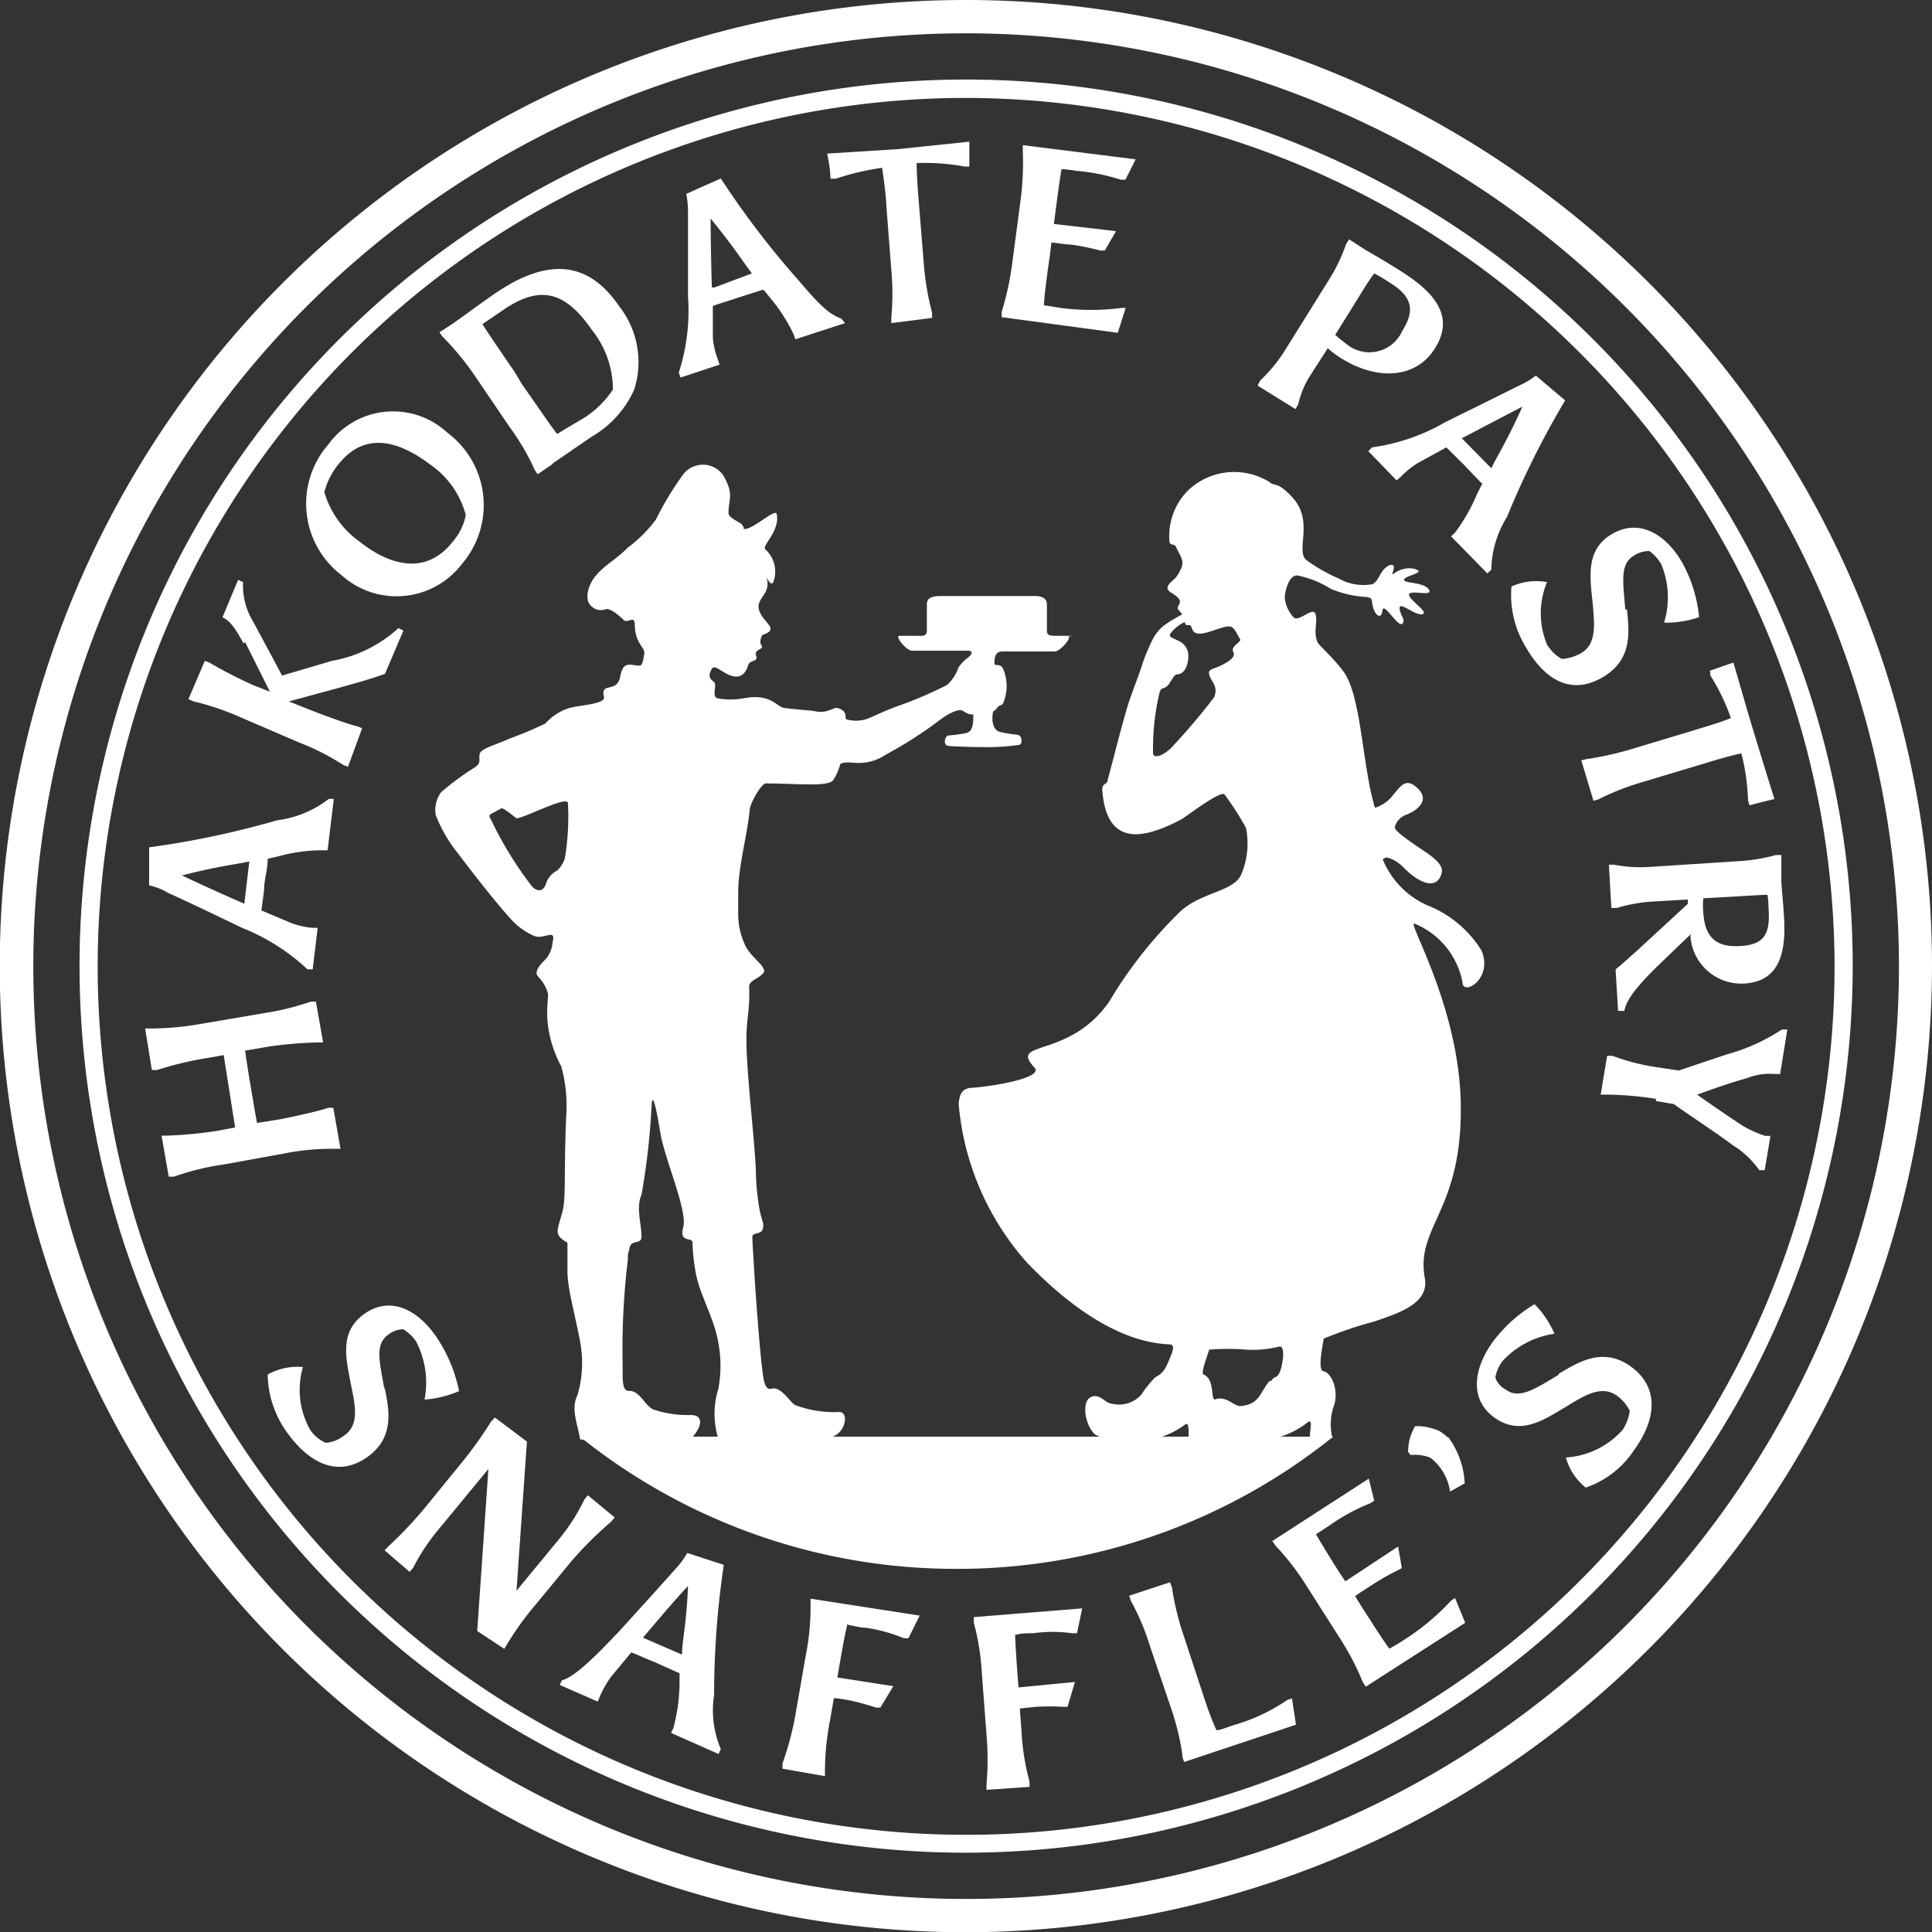 <svg xmlns="http://www.w3.org/2000/svg" width="77.73" height="77.74" viewBox="0 0 77.73 77.74">
  <rect x="0" y="0" width="77.73" height="77.74" fill="#333333" stroke="none"/>
  <g id="f1a72ae8-48b9-4461-91e5-2536e8917c53" data-name="レイヤー 2">
    <g id="a0720fab-236c-4478-bc6c-9fda4082ed47" data-name="レイヤー 1">
      <g>
        <path d="M15.47,55.78c.14.79.49,2-.69,2.84s-2.34.26-3.24-1a4.08,4.08,0,0,1-.77-2.32A2.48,2.48,0,0,1,12.19,55a3.26,3.26,0,0,0,.28,2.51,1.45,1.45,0,0,0,.64.54,1.38,1.38,0,0,0,.73-.29c.63-.42.45-1.22.29-2-.2-1.07-.52-2.18.56-2.92s2.2-.07,2.9,1a6,6,0,0,1,.88,2.13,4.36,4.36,0,0,1-1.39.34,3.58,3.58,0,0,0-.34-2.34,1.62,1.62,0,0,0-.52-.49,1,1,0,0,0-.59.21c-.57.4-.35,1.12-.16,2.23" style="fill: #fff"/>
        <path d="M15.47,62.38l.15-.16a15.87,15.87,0,0,0,1.55-1.65L18.45,59a16.2,16.2,0,0,0,1.31-1.81l.15-.16L21.2,58l-.42,6,1.65-2a7.92,7.92,0,0,0,1.08-1.67l.14-.17,1.08.89-.14.17A15.34,15.34,0,0,0,23,62.8l-1.51,1.83a12,12,0,0,0-1.2,1.71l-1.09-.72.45-6.52-1.92,2.33a8.39,8.39,0,0,0-1.11,1.65l-.14.16-1-.86" style="fill: #fff"/>
        <path d="M27.34,67.32c-.33-.15-.55-.24-1-.45-.27-.1-.56-.24-.94-.39l-.83,1a4.24,4.24,0,0,0-.44.78l-.08.2-1.53-.67.09-.19c.57-.12,1.75-1.39,2.33-2,.76-.84,1.33-1.46,2.24-2.48a3.46,3.46,0,0,0,.47-.64l1.47.48a35.76,35.76,0,0,0-.39,5.23A4,4,0,0,0,29,70.37l-.09.2L27,69.72l.09-.19a7.28,7.28,0,0,0,.25-1.77l0-.44m-1.47-1.43,1.57.68c0-.56.18-1.21.24-2.76C27.16,64.36,26.21,65.48,25.87,65.89Z" style="fill: #fff"/>
        <path d="M34.1,65.33c-.11.36-.36,1.87-.41,2.16l2.25.35-.52.86-.18,0a10,10,0,0,0-1.06-.29,6,6,0,0,0-.63-.09l-.16.92a10.8,10.8,0,0,0-.2,2l0,.22-1.71-.3,0-.21A11.88,11.88,0,0,0,32,69l.43-2.46a9.84,9.84,0,0,0,.18-2l0-.22L37,65l-.45.91-.19,0a6.34,6.34,0,0,0-1.52-.42c-.22,0-.48-.08-.7-.11" style="fill: #fff"/>
        <path d="M40.84,65.69c0,.39.11,1.91.14,2.2l2.27-.22-.3,1h-.19a9.66,9.66,0,0,0-1.1,0l-.63.07.07.93a9.24,9.24,0,0,0,.32,2v.22l-1.73.12,0-.22a11.41,11.41,0,0,0,0-2l-.19-2.5a9.67,9.67,0,0,0-.32-2l0-.23,4.36-.35-.21,1-.19,0a5.78,5.78,0,0,0-1.58,0c-.23,0-.48,0-.71.07" style="fill: #fff"/>
        <path d="M47.57,70.59a10.44,10.44,0,0,0-.47-1.91l-.83-2.44a9.52,9.52,0,0,0-.77-1.83l-.07-.21,1.64-.54.08.2a11.14,11.14,0,0,0,.49,2l.83,2.52a12.51,12.51,0,0,0,.47,1.23c.18,0,.48-.14.75-.22a7.43,7.43,0,0,0,2.11-1l.18-.06.16,1.06-4.5,1.5-.07-.21" style="fill: #fff"/>
        <path d="M52.94,61.72c.23.4,1,1.66,1.19,1.9l2.12-1.4.15.87-.15.08a9.94,9.94,0,0,0-1.07.61c-.2.13-.52.33-.66.44l.28.45c.36.56.9,1.41,1.1,1.66.2-.11.42-.24.6-.36a9.63,9.63,0,0,0,1.88-1.57l.16-.11.41,1-4,2.57-.12-.18a10.74,10.74,0,0,0-.93-1.78l-1.35-2.12a10.09,10.09,0,0,0-1.23-1.59L51.19,62l3.88-2.51.22.89-.16.1a8,8,0,0,0-1.65.9l-.54.35" style="fill: #fff"/>
        <path d="M58.26,57.81a3.42,3.42,0,0,1,.67,1.87l-.59.33a2.09,2.09,0,0,0-.79-1.36,1.68,1.68,0,0,0-.8-.11l-.1-.13a2.56,2.56,0,0,1,.07-.53,2.65,2.65,0,0,1,.21-.5l.22,0a2.52,2.52,0,0,1,.73.18,1.53,1.53,0,0,1,.38.29" style="fill: #fff"/>
        <path d="M62.71,55.27c.69-.39,1.73-1.13,2.89-.3s1.06,2.12.13,3.39a3.79,3.79,0,0,1-1.93,1.49A2.34,2.34,0,0,1,63,58.64a3.34,3.34,0,0,0,2.28-1.11,1.81,1.81,0,0,0,.29-.77,1.7,1.7,0,0,0-.52-.61c-.62-.44-1.31,0-2,.42-.94.56-1.88,1.22-2.93.46S59.33,55,60.05,54a5.89,5.89,0,0,1,1.69-1.53,3.92,3.92,0,0,1,.8,1.19,3.54,3.54,0,0,0-2.09,1.1,1.63,1.63,0,0,0-.29.66.85.85,0,0,0,.41.48c.55.41,1.16,0,2.14-.59" style="fill: #fff"/>
        <path d="M38.87,74.54A35.67,35.67,0,1,1,74.54,38.87,35.71,35.71,0,0,1,38.87,74.54m0-70.6A34.94,34.94,0,1,0,73.81,38.87,35,35,0,0,0,38.87,3.94Z" style="fill: #fff"/>
        <path d="M38.87,77.74A38.87,38.87,0,1,1,77.73,38.87,38.91,38.91,0,0,1,38.87,77.74m0-76.4A37.53,37.53,0,1,0,76.4,38.87,37.57,37.57,0,0,0,38.87,1.34Z" style="fill: #fff"/>
        <path d="M55.71,34.53c0-.08.41,0,.79.4.57.58,1.22.85,1.45.34.15-.3.06-.55-.61-1s-1.27-.86-1.22-1a.72.72,0,0,1,.38-.46c.63-.23,1-.65.54-1.09s-.66-.14-1,.28a1.5,1.5,0,0,1-.72.5c-.52-1.69-.54-4.52-1.28-5.5-.35-.47-.86-.94-1-1.11-.24-.4,0-.91-.12-1.2s-.7.39-.89.13a1.37,1.37,0,0,1-.34-.76c0-.25.15-.91.5-.91a4,4,0,0,1,1.35.54,4.29,4.29,0,0,0,1.45.33c.29.06.16.12.26.44s.33.47.37.1.61.67.79.54-.1-.37-.1-.64.65.33.92.25-.52-.55-.54-.78,1,.1.8-.21-1-.24-1-.39.7-.26.57-.37-.58-.19-1,.13c-.12.08.08-.24,0-.33s-.34,0-.54.38c-.11.19-.19.33-.33.37a2.05,2.05,0,0,1-1.34-.24,6.9,6.9,0,0,1-1.27-.72c-.51-.38.35-1.59-.63-2.59-.57-.6-.66-.38-.85-.55a2.69,2.69,0,0,0-3.35.37,2.61,2.61,0,0,0-.7,2c0,.17.21.1.25.2.28.57.4.62.09,1.14-.16.28-.7.48-.23.75.62.38.1.47.25.66s.19.18.1.22-.46.26-.56.33a1.68,1.68,0,0,0-.53.56,7.46,7.46,0,0,0-.48,1.14c-.08.28-.5,1.35-.57,1.62-.3,1-.64,2.39-.81,3,0,.17-.25.09-.21.44.18,2,1.35,2.09,3.17,1.13.17-.09,1.64-1.22,1.75-1a11.17,11.17,0,0,1,.86,1.34,3.18,3.18,0,0,1-.2,1.89c-.31.67-1.56.69-2.41,1.44a17.54,17.54,0,0,0-2.9,3.67c-1.63,2.32-4.06,1.51-3,2.64.37.4-1.51.73-2.43.81-.47,0-.58.22-.62.65a11,11,0,0,0,2.75,6.39c3.09,3.21,5.2,3.25,5.74,3.29.22,0,.13.27,0,.57s-.21.57-.58.75a4.77,4.77,0,0,0-.57.71,1.2,1.2,0,0,1-1.19.35c-.24,0-.49-.45-.85-.25s-.22,1.11.18,1.49a2.22,2.22,0,0,0,1.21.24,3.35,3.35,0,0,0,2.44-.65c.18-.12.11.63.11.63.91,0,1.92,0,2.24,0a3.41,3.41,0,0,0,2.59-.73c.24-.11-.06.7.13.69a2,2,0,0,0,.83-.06,2.3,2.3,0,0,1,.09-1.34c.17-.67-.17-1.28-.44-1.32s0-1.15,0-1.31a16.21,16.21,0,0,1,2.07-.7c.83-.3,2.22-.68,2-1.76-.36-2.08,1.53-2.69,1.45-7-.06-3.91-2.2-7.4-1.86-7.24a3.19,3.19,0,0,1,1.93,2.36c0,.57,1.24-.12.77-1.27a4.49,4.49,0,0,0-2.17-1.82,3.45,3.45,0,0,1-1.81-1.86m-4.56,21c-.38.44-.38.94-1.17,1-.27,0-.58-.43-1-.27-.21.08,0-.81-.48-1-.11-.06.12-.65.23-1a9.25,9.25,0,0,1,1.49,0,4.3,4.3,0,0,0,1.31-.12c.31-.09.14.89,0,1.1S51.32,55.32,51.15,55.55Zm-2-28.77c-.18.09-.41.11-.43.25,0,.33.41.5.21,1a25.65,25.65,0,0,1-1.75,2.06c-.37.34-.72.42-.71.17a9.78,9.78,0,0,1,.26-2.41c.07-.25.18-.12.34-.3s.22-.42.37-.44c.31,0,.46-.4.45-.77a.65.65,0,0,0-.34-.55c-.32-.16-.43-.18-.4-.29a1.44,1.44,0,0,1,.55-.47c.1-.07,0,.1.16.1s.11,0,.21.21c.23.41,1.23-.27,1.55-.14.15.07.27.37.35.49s-.4.29-.27.52S49.32,26.68,49.11,26.78Z" style="fill: #fff"/>
        <path d="M38.49,63.12A24.13,24.13,0,0,0,53.64,57.8H23.33a24.13,24.13,0,0,0,15.16,5.32" style="fill: #fff"/>
        <path d="M43.17,25.58h-.64c-.28,0-.41,0-.41-.21V24.32c0-.38-.45-.34-.64-.34H37.92c-.27,0-.63,0-.63.33v1.06c0,.26-.22.21-.47.21h-.63c-.21,0,.27.6.51.6h2.23c.24,0,.19.14,0,.29a1.54,1.54,0,0,0-.37.39,1.64,1.64,0,0,1-.46.7,16.53,16.53,0,0,1-2.1.89c-.69.27-.87.39-1.17.49a1.35,1.35,0,0,1-.77,0c-.11,0,.11-.34-.39-.46-.16,0-.43.23-.85.14-.26-.05-.61-.05-1.28-.14-.31-.05-.52-.6-1.65-.38a3,3,0,0,1-1,0c-.3-.06,0-.55-.18-.68s-.21-.24-.09-.48.34.06.73.22.63,0,.75-.4c.07-.23.42-.11.32-.38s.33-.24.22-.4,0-.41.05-.44c.62-.21.16-.41-.08-.83-.35-.62.43-.73.24-1.43-.06-.2.19.47.29.06a1.21,1.21,0,0,0-.35-1.24c-.15-.14.6-.74.46-1.42-.05-.25-1,.67-1.33.6,0-.14,0-.05-.06-.16s-.55-.27-.55-.48c0-.58.24-.74-.22-1.53a1,1,0,0,0-1.62,0,12.66,12.66,0,0,0-1.08,1.79,5.39,5.39,0,0,1-1.13,1.13c-.41.43-.9.68-1.27,1.11s-.43.94-.28,1.15a.55.55,0,0,0,.66.22c.21-.05.58.3.73.44s.43-.21.44.17c0,.79.43.91.38,1.2s-.08.44-.17.46c-.4,0-.67-.23-.8.45s-.8.18-.65.81c.07.3-1,.32-1.44.46a2.19,2.19,0,0,0-.92.61,15.28,15.28,0,0,1-1.48.62c-.39.2-1.11.37-1.16.6s.08.35-.19.54a10.79,10.79,0,0,0-1.36,1,1.2,1.2,0,0,0-.22.92,5.79,5.79,0,0,0,.9,1.55c.49.65,1.61,2.1,2.22,2.74a2.68,2.68,0,0,0,.83.57c.4.18.91-.34.75.27a1.16,1.16,0,0,1-.25.64c-.12.13-.56.52-.32.74a1.58,1.58,0,0,1,.39.69c0,.25-.08.75,0,1.29a4.74,4.74,0,0,0,.53,1.62,5.94,5.94,0,0,1,.2,2c-.1,2.28,0,3.29-.15,3.84-.22.84-.36.92.2,1.26,0,.35,0,.8,0,1.15,0,.72.34,1.86.52,2.89a4.57,4.57,0,0,1-.12,2.1c-.27.54,0,1.1.11,1.77a6.34,6.34,0,0,0,.83.06c.4,0,.59,0,.84,0,1.08,0,1.35,0,2,0,.42,0,.67,0,.8-.1.43-.44.52-.93,0-.94a4.4,4.4,0,0,1-1.52-.22c-.35-.15-.55-.78-1-.75-.29,0-.23-.57-.24-1.09a29.69,29.69,0,0,1,.21-4.18c0-.33,0-.15.07-.49s.48-.12.48-.44c0-.52-.23-1.19,0-1.69a28.78,28.78,0,0,0,.41-3.67c.05-.52.24.51.35,1.19.16,1,1.1,3.13.92,3.78s.37.39.37.62A8,8,0,0,0,28,51.25c.16.85.74,1.8.9,2.77a5,5,0,0,1,0,1.86,3.35,3.35,0,0,0,0,2h.47l3.76,0a1,1,0,0,0,.54-.17c.38-.26.46-.94.06-.9a4.37,4.37,0,0,1-1.76-.29c-.19-.13-.57-.75-.91-.65s-.35-.49-.42-1c-.09-.83-.23-2.65-.28-3.49s-.08-1.22-.09-1.62c0-.19.37-.08.42-.32s0-.2-.12-.72a9.54,9.54,0,0,1-.16-1.64c-.05-1.16-.32-3.47-.37-4.81s.14-1.43.1-2.57c0-.26.37-.31.57-.55s-.57-.66-.76-1.19a2.9,2.9,0,0,1-.25-1.16c0-.29,0-.29,0-.91,0-1,.36-2.27.46-3.28,0-.27.47-1.09.65-1.09,1.26,0,2.49.15,2.71-.13a2.07,2.07,0,0,0,.28-.63c.07-.12.45-.08.59-.07a1.94,1.94,0,0,0,1.25-.33,16.72,16.72,0,0,0,2.17-1.39c.29-.23.75-.47.91-.38s.27.18.44.15c0,.31,0,.67-.27.75a5.73,5.73,0,0,1-.73.1c-.13,0-.25.39,0,.42s1.18.05,1.52.05a8.89,8.89,0,0,0,1.31-.09c.16,0,.15-.39-.06-.41s-.44-.05-.69-.11-.33-.35-.31-.64.06-.15.17-.31.14-.07.25-.19a1.76,1.76,0,0,0,0-1.42c-.12-.22-.34-.07-.34-.19,0-.41.12-.49.35-.49h2.08c.22,0,.72-.6.53-.6M22.73,34.51a1.1,1.1,0,0,1-.32.52.86.86,0,0,0-.45.55c-.06.17-.24.39-.55.09a14.71,14.71,0,0,1-1.62-2.62c-.11-.22-.18-.24.07-.36l.32-.17c.1,0,.44.28.58.39s2.09-.95,2.09-.59A10.26,10.26,0,0,1,22.73,34.51Z" style="fill: #fff"/>
        <path d="M10.5,40.78a10.69,10.69,0,0,0,2-.48l.21,0L13,41.94l-.21,0a16.54,16.54,0,0,0-2,.17l-.93.16c.08.56.14.93.23,1.46s.15.91.25,1.45l.94-.15c.36-.07,1.59-.33,1.92-.46l.21,0,.29,1.65-.22,0a9.66,9.66,0,0,0-2,.18L9,46.85A10.26,10.26,0,0,0,7,47.34l-.21,0-.29-1.65.22,0a17,17,0,0,0,2-.19l.74-.14L9,42.45l-.74.13a13.4,13.4,0,0,0-1.94.47l-.21,0-.27-1.67.2,0a11.66,11.66,0,0,0,2-.18l2.48-.42" style="fill: #fff"/>
        <path d="M10.77,34.55c0,.37-.08.6-.14,1.08,0,.29-.07.6-.11,1l1.18.5a3.24,3.24,0,0,0,.87.2l.21,0L12.58,39l-.21,0a8.27,8.27,0,0,0-2.61-1.66c-1-.48-1.78-.86-3-1.42A2.63,2.63,0,0,0,6,35.62l0-1.53A35.83,35.83,0,0,0,11.16,33a4.22,4.22,0,0,0,2.07-.86l.2,0-.25,2.07-.22,0a6.58,6.58,0,0,0-1.75.24l-.44.1m-.94,1.81.2-1.7c-.55.12-1.21.18-2.71.56C8,35.55,9.34,36.15,9.83,36.36Z" style="fill: #fff"/>
        <path d="M9.8,25.89c-.34-.63-.57-.94-.85-1.05l.63-1.51.2.09a2.76,2.76,0,0,0,.4,1.58l1.17,2.18,2-.59a5.33,5.33,0,0,0,2.68-1.32l.2.1-.74,1.74c-.36.13-.74.26-2.1.63l-1.77.48.88.35c.35.14,1.53.58,1.87.65l.2.08L14,30.85l-.2-.08A9.73,9.73,0,0,0,12,29.86l-2.32-1a10.69,10.69,0,0,0-1.89-.64l-.21-.09.66-1.54.19.07a17.34,17.34,0,0,0,1.77.91l.66.26-1-2" style="fill: #fff"/>
        <path d="M13.22,17.87A3.21,3.21,0,0,1,18,17.41a3.63,3.63,0,0,1,.6,5.26,3.31,3.31,0,0,1-4.86.47,3.62,3.62,0,0,1-.52-5.27m.43.77a2.91,2.91,0,0,0-.6,1.16,3.72,3.72,0,0,0,1.43,2c1.17.93,2.64,1.38,3.73,0a2.33,2.33,0,0,0,.53-1.08,3.6,3.6,0,0,0-1.46-2.05C16.08,17.77,14.72,17.33,13.65,18.64Z" style="fill: #fff"/>
        <path d="M22.26,18.65l-.63.43-.12-.18a9.4,9.4,0,0,0-1-1.71l-1.44-2.12a11,11,0,0,0-1.27-1.53l-.12-.17c.18-.12.44-.28.65-.43.44-.31.88-.64,1.58-1.13,2.14-1.46,3.76-1.31,5,.51a3.63,3.63,0,0,1,.6,3.37,4.17,4.17,0,0,1-1.62,1.83c-.09.05-.38.25-1.66,1.13M21,15.46c.71,1,1.21,1.76,1.42,2,.33-.21.7-.42,1-.6a3.88,3.88,0,0,0,1.24-1.19,3.85,3.85,0,0,0-.85-2.4c-1.1-1.59-2.12-1.82-3.65-.74l-.75.51c.26.42,1.14,1.7,1.3,1.93Z" style="fill: #fff"/>
        <path d="M30.68,11.66l-1,.32c-.28.1-.58.18-1,.33,0,.5,0,1.08,0,1.29a3.26,3.26,0,0,0,.2.86l.07.21-1.57.52-.07-.2a8.08,8.08,0,0,0,.37-3.07c0-1.11,0-2,0-3.33a3.74,3.74,0,0,0-.07-.79l1.39-.62a35.21,35.21,0,0,0,3.19,4.17c.91,1.08,1.24,1.31,1.66,1.47L34,13l-2,.65-.07-.2A6.83,6.83,0,0,0,31,12l-.27-.33m-2-.1L30.25,11c-.34-.45-.68-1-1.66-2.21C28.59,9.56,28.62,11,28.64,11.56Z" style="fill: #fff"/>
        <path d="M33.41,7.18c0-.36-.07-.67-.13-1L36.12,6,39,5.7c0,.34,0,.67,0,1l-.19,0a8.93,8.93,0,0,0-1.93-.14c0,.49.06,1.25.08,1.49l.21,2.6a11.08,11.08,0,0,0,.33,1.93v.21L35.86,13l0-.22a10.37,10.37,0,0,0,0-1.92l-.2-2.59c0-.24-.09-1-.17-1.52a10.37,10.37,0,0,0-1.86.44l-.18,0" style="fill: #fff"/>
        <path d="M42.71,6.81c-.09.45-.27,1.93-.31,2.2l2.5.29-.45.78-.18,0a9.72,9.72,0,0,0-1.19-.24c-.24,0-.6-.08-.78-.08l-.06.52c-.1.66-.23,1.65-.24,2l.68.11a9.37,9.37,0,0,0,2.43,0h.18l-.32,1-4.67-.63,0-.21a11.75,11.75,0,0,0,.43-2l.33-2.49a11.72,11.72,0,0,0,.09-2l0-.22,4.54.57-.41.82-.19,0a8,8,0,0,0-1.82-.36,4.2,4.2,0,0,0-.62-.07" style="fill: #fff"/>
        <path d="M50.61,15.48l.1-.18a6.28,6.28,0,0,0,.91-1.08l1.87-3a6.79,6.79,0,0,0,.67-1.41l.12-.18.65.42c.41.24.82.47,1.4.84,1.48.92,2.18,1.89,1.4,3.13s-2.35,1.28-3.76.4a3.55,3.55,0,0,1-.55-.41l-.7,1.09a3.61,3.61,0,0,0-.49,1.17l-.11.19-1.51-.94M55.29,11c-.19.24-.47.7-.89,1.38l-.68,1.09c.19.18.4.33.54.44a1.45,1.45,0,0,0,2.16-.6c.51-.81.41-1.37-.48-1.92A7,7,0,0,0,55.29,11Z" style="fill: #fff"/>
        <path d="M59.66,19.49c-.27-.27-.42-.43-.75-.78L58.19,18l-1.13.62a3.45,3.45,0,0,0-.7.56l-.17.15-1.14-1.18L55.2,18a8.06,8.06,0,0,0,2.92-1c1-.5,1.77-.87,3-1.49a3,3,0,0,0,.67-.4l1.18,1a35.3,35.3,0,0,0-2.34,4.69A4.12,4.12,0,0,0,60,22.92l-.16.15-1.46-1.49.16-.15a7.23,7.23,0,0,0,.88-1.54l.2-.4m-.82-1.87L60,18.84c.24-.51.62-1.07,1.25-2.48C60.61,16.69,59.3,17.38,58.84,17.62Z" style="fill: #fff"/>
        <path d="M65.46,24.52c.06.79.29,2-1,2.74s-2.35.06-3.11-1.29a4,4,0,0,1-.54-2.37,2.36,2.36,0,0,1,1.43-.18,3.29,3.29,0,0,0,0,2.51,1.64,1.64,0,0,0,.59.58,1.75,1.75,0,0,0,.76-.22c.66-.36.56-1.17.49-2-.11-1.07-.31-2.2.82-2.83s2.2.13,2.8,1.21a5.71,5.71,0,0,1,.66,2.16,4,4,0,0,1-1.41.22,3.45,3.45,0,0,0-.11-2.34,1.66,1.66,0,0,0-.48-.54,1.12,1.12,0,0,0-.6.17c-.6.34-.46,1.06-.37,2.18" style="fill: #fff"/>
        <path d="M68.74,27c.33-.1.64-.23,1-.34.36,1.22.54,1.88.8,2.73s.47,1.54.85,2.76c-.32.07-.63.15-1,.25l-.06-.19a8.84,8.84,0,0,0-.27-1.9c-.48.1-1.21.32-1.43.39l-2.5.75a10.62,10.62,0,0,0-1.82.71l-.2.06-.49-1.63.21-.05a12.38,12.38,0,0,0,1.87-.42l2.49-.75c.22-.07,1-.29,1.45-.48a8.58,8.58,0,0,0-.83-1.72l0-.17" style="fill: #fff"/>
        <path d="M68.05,37.56l-1.26,1.21c-1.17,1.13-1.36,1.55-1.44,1.9l-.25,0L65,39c.16-.12.32-.27.85-.74l2.06-1.9a.48.48,0,0,1,0-.17l-1.37.08a6.29,6.29,0,0,0-1.49.26h-.22l-.1-1.74h.21a5.52,5.52,0,0,0,1.41.09l3.55-.23a7.15,7.15,0,0,0,1.55-.25l.22,0c0,.14,0,.72,0,1s.06.71.1,1.41c.11,1.53-.18,2.67-1.58,2.76a2.05,2.05,0,0,1-2.18-1.93M71.11,36c-.29,0-.85.05-2.58.14a2.63,2.63,0,0,0,0,.58c.07,1.09.61,1.4,1.51,1.34s1.17-.44,1.12-1.39C71.15,36.48,71.15,36.21,71.11,36Z" style="fill: #fff"/>
        <path d="M66.62,44.21a13.08,13.08,0,0,0-2-.17l-.22,0,.26-1.56.22,0a8.68,8.68,0,0,0,1.66.44l1,.15,1.94-.65a7.7,7.7,0,0,0,2.21-1l.22,0-.29,1.79-.22,0a2.42,2.42,0,0,0-1.12.17c-.66.18-1.3.41-2,.66,1.15.81,1.66,1.14,1.88,1.28a4.72,4.72,0,0,0,.86.38l.21,0L71,47.08l-.22,0a3.53,3.53,0,0,0-1.06-1c-.56-.43-1.81-1.25-2.38-1.66l-.71-.12" style="fill: #fff"/>
      </g>
    </g>
  </g>
</svg>
